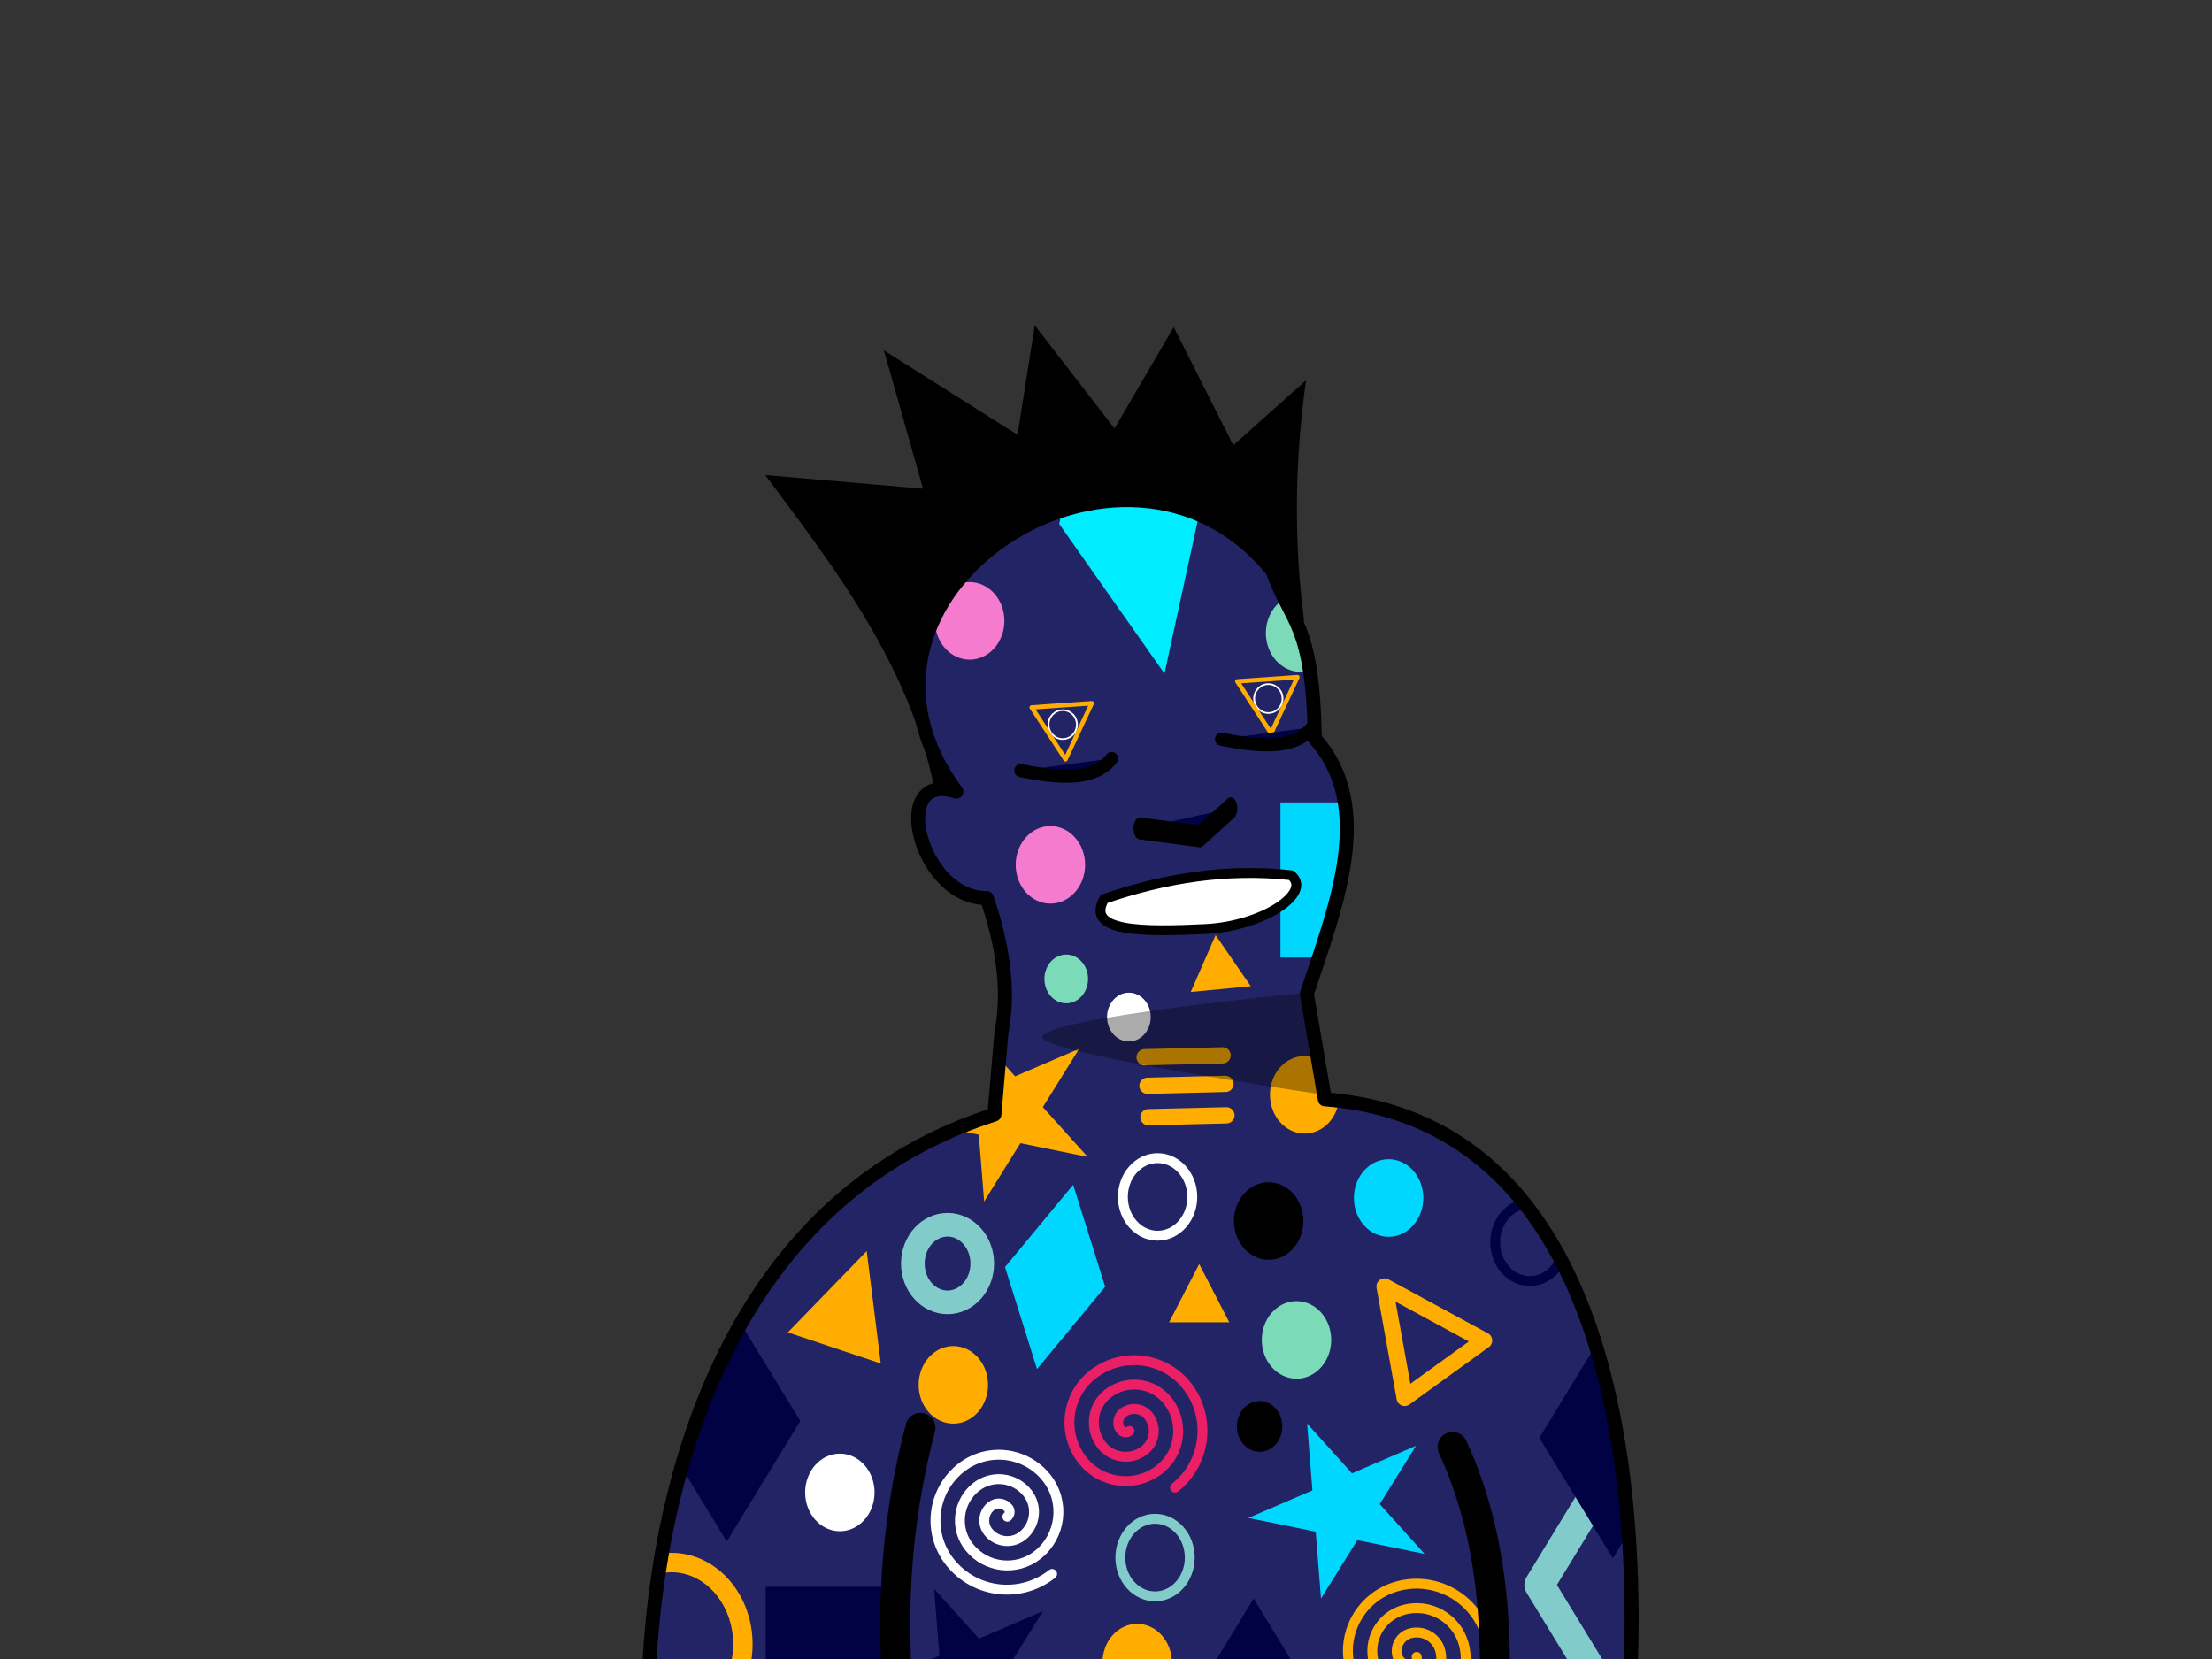 <?xml version="1.0" encoding="UTF-8" standalone="no"?>
<!DOCTYPE svg PUBLIC "-//W3C//DTD SVG 1.1//EN" "http://www.w3.org/Graphics/SVG/1.1/DTD/svg11.dtd">
<svg width="100%" height="100%" viewBox="0 0 1024 768" version="1.1" xmlns="http://www.w3.org/2000/svg" xmlns:xlink="http://www.w3.org/1999/xlink" xml:space="preserve" xmlns:serif="http://www.serif.com/" style="fill-rule:evenodd;clip-rule:evenodd;stroke-linecap:round;stroke-linejoin:round;stroke-miterlimit:1.5;">
    <rect x="0" y="0" width="1024" height="768" fill="#333333" stroke="none"/>
    <rect id="Artboard1" x="0" y="0" width="1024" height="768" style="fill:none;"/>
    <clipPath id="_clip1">
        <rect id="Artboard11" serif:id="Artboard1" x="0" y="0" width="1024" height="768"/>
    </clipPath>
    <g clip-path="url(#_clip1)">
        <path d="M433.786,371.901C423.516,308.492 382.721,258.533 354.269,219.918L427.309,226.231L409.18,162.204L471.043,201.277L479.033,150.627L515.943,198.371L543.349,151.414L570.936,206.119L604.611,176.051C599.402,212.91 598.899,249.768 603.608,286.627L594.574,368.118L433.786,371.901Z"/>
        <g transform="matrix(1.162,0,0,1.162,-48.67,-132.924)">
            <path d="M300.327,808.481C300.327,808.481 287.241,606.798 438.037,558.408L440.82,526.067C444.394,507.487 440.748,489.037 435.011,472.15C408.241,472.527 395.615,420.936 422.904,429.777C364.477,350.816 490.238,269.202 548.822,341.759C556.233,362.75 564.83,361.961 565.716,408.641C589.864,435.807 574.331,474.624 562.519,510.276L569.695,552.355C723.477,564.058 688.489,819.452 688.489,819.452L300.327,808.481Z" style="fill:rgb(34,36,101);"/>
            <clipPath id="_clip2">
                <path d="M300.327,808.481C300.327,808.481 287.241,606.798 438.037,558.408L440.82,526.067C444.394,507.487 440.748,489.037 435.011,472.15C408.241,472.527 395.615,420.936 422.904,429.777C364.477,350.816 490.238,269.202 548.822,341.759C556.233,362.75 564.83,361.961 565.716,408.641C589.864,435.807 574.331,474.624 562.519,510.276L569.695,552.355C723.477,564.058 688.489,819.452 688.489,819.452L300.327,808.481Z"/>
            </clipPath>
            <g clip-path="url(#_clip2)">
                <g transform="matrix(0.86,0,0,0.86,-88.332,208.773)">
                    <ellipse cx="462.442" cy="651.927" rx="33.103" ry="37.832" style="fill:none;stroke:rgb(255,173,0);stroke-width:9px;"/>
                </g>
                <g transform="matrix(0.86,0,0,0.86,36.321,105.112)">
                    <ellipse cx="445.417" cy="596.125" rx="16.079" ry="17.97" style="fill:none;stroke:rgb(130,203,203);stroke-width:10.95px;"/>
                </g>
                <g transform="matrix(0.86,0,0,0.86,41.877,114.372)">
                    <path d="M530.238,489.779L566.382,488.897" style="fill:none;stroke:rgb(255,173,0);stroke-width:7.53px;"/>
                </g>
                <g transform="matrix(0.86,0,0,0.86,43.015,125.749)">
                    <path d="M530.238,489.779L566.382,488.897" style="fill:none;stroke:rgb(255,173,0);stroke-width:7.53px;"/>
                </g>
                <g transform="matrix(0.86,0,0,0.86,43.394,138.265)">
                    <path d="M530.238,489.779L566.382,488.897" style="fill:none;stroke:rgb(255,173,0);stroke-width:7.53px;"/>
                </g>
                <g transform="matrix(0.86,0,0,0.86,38.622,153.434)">
                    <ellipse cx="445.417" cy="596.125" rx="16.079" ry="17.97" style="fill:rgb(255,173,0);"/>
                </g>
                <g transform="matrix(0.86,0,0,0.86,-6.59,196.295)">
                    <ellipse cx="445.417" cy="596.125" rx="16.079" ry="17.97" style="fill:white;"/>
                </g>
                <g transform="matrix(0.86,0,0,0.86,118.989,222.242)">
                    <ellipse cx="445.417" cy="596.125" rx="16.079" ry="17.97" style="fill:none;stroke:rgb(130,203,203);stroke-width:4.58px;"/>
                </g>
                <g transform="matrix(0.86,0,0,0.86,120.002,78.564)">
                    <ellipse cx="445.417" cy="596.125" rx="16.079" ry="17.97" style="fill:none;stroke:white;stroke-width:4.58px;"/>
                </g>
                <g transform="matrix(0.541,0,0,0.541,225.692,181.882)">
                    <ellipse cx="445.417" cy="596.125" rx="16.079" ry="17.97" style="fill:rgb(123,219,185);"/>
                </g>
                <g transform="matrix(0.541,0,0,0.541,250.649,197.073)">
                    <ellipse cx="445.417" cy="596.125" rx="16.079" ry="17.97" style="fill:white;"/>
                </g>
                <g transform="matrix(0.86,0,0,0.86,77.294,-53.728)">
                    <ellipse cx="445.417" cy="596.125" rx="16.079" ry="17.97" style="fill:rgb(245,123,207);"/>
                </g>
                <g transform="matrix(0.86,0,0,0.86,268.315,96.629)">
                    <ellipse cx="445.417" cy="596.125" rx="16.079" ry="17.97" style="fill:none;stroke:rgb(0,2,67);stroke-width:4.58px;"/>
                </g>
                <g transform="matrix(0.535,0.674,-0.674,0.535,491.997,684.377)">
                    <path d="M33.64,0C33.64,-18.579 18.579,-33.64 -0,-33.64C-17.149,-33.64 -31.052,-19.737 -31.052,-2.588C-31.052,13.003 -18.413,25.641 -2.823,25.641C11.208,25.641 22.583,14.267 22.583,0.235C22.583,-12.237 12.472,-22.348 -0,-22.348C-10.913,-22.348 -19.76,-13.501 -19.76,-2.588C-19.76,6.767 -12.177,14.35 -2.823,14.35C4.972,14.35 11.292,8.03 11.292,0.235C11.292,-6.001 6.236,-11.056 -0,-11.056C-4.677,-11.056 -8.469,-7.265 -8.469,-2.588C-8.469,0.53 -5.941,3.058 -2.823,3.058C-1.264,3.058 0,1.794 -0,0.235" style="fill:none;stroke:rgb(235,31,102);stroke-width:4.58px;"/>
                </g>
                <g transform="matrix(0.828,-0.235,0.235,0.828,606.218,774.282)">
                    <path d="M33.64,0C33.64,-18.579 18.579,-33.64 -0,-33.64C-17.149,-33.64 -31.052,-19.737 -31.052,-2.588C-31.052,13.003 -18.413,25.641 -2.823,25.641C11.208,25.641 22.583,14.267 22.583,0.235C22.583,-12.237 12.472,-22.348 -0,-22.348C-10.913,-22.348 -19.76,-13.501 -19.76,-2.588C-19.76,6.767 -12.177,14.35 -2.823,14.35C4.972,14.35 11.292,8.03 11.292,0.235C11.292,-6.001 6.236,-11.056 -0,-11.056C-4.677,-11.056 -8.469,-7.265 -8.469,-2.588C-8.469,0.53 -5.941,3.058 -2.823,3.058C-1.264,3.058 0,1.794 -0,0.235" style="fill:none;stroke:rgb(255,173,0);stroke-width:4.58px;"/>
                </g>
                <g transform="matrix(0.535,0.674,-0.674,0.535,443.039,718.753)">
                    <path d="M33.64,0C33.64,18.579 18.579,33.64 -0,33.64C-17.149,33.64 -31.052,19.737 -31.052,2.588C-31.052,-13.003 -18.413,-25.641 -2.823,-25.641C11.208,-25.641 22.583,-14.267 22.583,-0.235C22.583,12.237 12.472,22.348 -0,22.348C-10.913,22.348 -19.76,13.501 -19.76,2.588C-19.76,-6.767 -12.177,-14.35 -2.823,-14.35C4.972,-14.35 11.292,-8.03 11.292,-0.235C11.292,6.001 6.236,11.056 -0,11.056C-4.677,11.056 -8.469,7.265 -8.469,2.588C-8.469,-0.53 -5.941,-3.058 -2.823,-3.058C-1.264,-3.058 0,-1.794 -0,-0.235" style="fill:none;stroke:white;stroke-width:4.58px;"/>
                </g>
                <g transform="matrix(0.86,0,0,0.86,111.864,264.112)">
                    <ellipse cx="445.417" cy="596.125" rx="16.079" ry="17.97" style="fill:rgb(255,173,0);"/>
                </g>
                <g transform="matrix(0.86,0,0,0.86,178.596,37.874)">
                    <ellipse cx="445.417" cy="596.125" rx="16.079" ry="17.97" style="fill:rgb(255,173,0);"/>
                </g>
                <g>
                    <g transform="matrix(0.352,0,0,0.32,308.477,212.316)">
                        <ellipse cx="445.417" cy="596.125" rx="16.079" ry="17.97" style="fill:none;stroke:white;stroke-width:2.05px;"/>
                    </g>
                    <g transform="matrix(-0.858,0.06,-0.06,-0.858,890.853,664.68)">
                        <path d="M472.224,321.81L486.188,346.882L458.26,346.882L472.224,321.81Z" style="fill:none;stroke:rgb(255,173,0);stroke-width:2.05px;"/>
                    </g>
                </g>
                <g transform="matrix(1,0,0,1,81.92,-10.377)">
                    <g transform="matrix(0.352,0,0,0.32,308.477,212.316)">
                        <ellipse cx="445.417" cy="596.125" rx="16.079" ry="17.97" style="fill:none;stroke:white;stroke-width:2.05px;"/>
                    </g>
                    <g transform="matrix(-0.858,0.06,-0.06,-0.858,890.853,664.68)">
                        <path d="M472.224,321.81L486.188,346.882L458.26,346.882L472.224,321.81Z" style="fill:none;stroke:rgb(255,173,0);stroke-width:2.05px;"/>
                    </g>
                </g>
                <g transform="matrix(0.857,-0.082,0.082,0.857,95.089,249.872)">
                    <path d="M472.224,321.81L486.188,346.882L458.26,346.882L472.224,321.81Z" style="fill:rgb(255,173,0);"/>
                </g>
                <g transform="matrix(0.86,0,0,0.86,164.25,88.174)">
                    <ellipse cx="445.417" cy="596.125" rx="16.079" ry="17.97"/>
                </g>
                <g transform="matrix(0.86,0,0,0.86,175.341,135.531)">
                    <ellipse cx="445.417" cy="596.125" rx="16.079" ry="17.97" style="fill:rgb(123,219,185);"/>
                </g>
                <g transform="matrix(0.563,0,0,0.563,292.935,347.049)">
                    <ellipse cx="445.417" cy="596.125" rx="16.079" ry="17.97"/>
                </g>
                <g transform="matrix(0.86,0,0,0.86,212.035,78.993)">
                    <ellipse cx="445.417" cy="596.125" rx="16.079" ry="17.97" style="fill:rgb(0,215,255);"/>
                </g>
                <g transform="matrix(0.86,0,0,0.86,176.969,-146.046)">
                    <ellipse cx="445.417" cy="596.125" rx="16.079" ry="17.97" style="fill:rgb(123,219,185);"/>
                </g>
                <g transform="matrix(1.076,0,0,0.86,-48.585,114.372)">
                    <rect x="367.579" y="735.093" width="52.965" height="71.882" style="fill:rgb(0,2,67);"/>
                </g>
                <g transform="matrix(1.076,0,0,0.86,156.494,-198.129)">
                    <rect x="367.579" y="735.093" width="52.965" height="71.882" style="fill:rgb(0,215,255);"/>
                </g>
                <g transform="matrix(0.86,0,0,0.86,45.132,-150.928)">
                    <ellipse cx="445.417" cy="596.125" rx="16.079" ry="17.97" style="fill:rgb(245,123,207);"/>
                </g>
                <g transform="matrix(0.79,-0.34,0.34,0.79,-156.938,389.778)">
                    <path d="M445.417,644.361L455.397,673.77L487.694,673.77L461.566,691.946L471.546,721.355L445.417,703.18L419.288,721.355L429.268,691.946L403.139,673.77L435.437,673.77L445.417,644.361Z" style="fill:rgb(0,2,67);"/>
                </g>
                <g transform="matrix(0.79,-0.34,0.34,0.79,-8.335,323.914)">
                    <path d="M445.417,644.361L455.397,673.77L487.694,673.77L461.566,691.946L471.546,721.355L445.417,703.18L419.288,721.355L429.268,691.946L403.139,673.77L435.437,673.77L445.417,644.361Z" style="fill:rgb(0,215,255);"/>
                </g>
                <g transform="matrix(0.816,0.273,-0.273,0.816,222.459,22.832)">
                    <path d="M399.072,589.504L421.772,636.794L376.373,636.794L399.072,589.504Z" style="fill:rgb(255,173,0);"/>
                </g>
                <g transform="matrix(0.697,-0.504,0.504,0.697,18.216,417.159)">
                    <path d="M399.072,589.504L421.772,636.794L376.373,636.794L399.072,589.504Z" style="fill:none;stroke:rgb(255,173,0);stroke-width:7.53px;"/>
                </g>
                <g transform="matrix(0.79,-0.34,0.34,0.79,-142.55,165.754)">
                    <path d="M445.417,644.361L455.397,673.77L487.694,673.77L461.566,691.946L471.546,721.355L445.417,703.18L419.288,721.355L429.268,691.946L403.139,673.77L435.437,673.77L445.417,644.361Z" style="fill:rgb(255,173,0);"/>
                </g>
                <g transform="matrix(0.409,0,0,0.409,359.893,359.074)">
                    <path d="M390.56,633.011L419.88,689.76L361.24,689.76L390.56,633.011Z" style="fill:rgb(255,173,0);"/>
                </g>
                <g transform="matrix(0.86,0,0,0.86,87.45,124.137)">
                    <path d="M694.165,667.06L728.215,722.863L694.165,778.666L660.116,722.863L694.165,667.06Z" style="fill:none;stroke:rgb(130,203,203);stroke-width:13.89px;"/>
                </g>
                <g transform="matrix(0.86,0,0,0.86,-55.654,177.556)">
                    <path d="M694.165,667.06L728.215,722.863L694.165,778.666L660.116,722.863L694.165,667.06Z" style="fill:rgb(0,2,67);"/>
                </g>
                <g transform="matrix(0.586,0.115,-0.129,0.658,148.694,67.633)">
                    <path d="M694.165,667.06L728.215,722.863L694.165,778.666L660.116,722.863L694.165,667.06Z" style="fill:rgb(0,215,255);"/>
                </g>
                <g transform="matrix(0.86,0,0,0.86,-265.56,58.852)">
                    <path d="M694.165,667.06L728.215,722.863L694.165,778.666L660.116,722.863L694.165,667.06Z" style="fill:rgb(0,2,67);"/>
                </g>
                <g transform="matrix(0.86,0,0,0.86,87.45,65.543)">
                    <path d="M694.165,667.06L728.215,722.863L694.165,778.666L660.116,722.863L694.165,667.06Z" style="fill:rgb(0,2,67);"/>
                </g>
                <g transform="matrix(0.843,-0.17,0.237,1.172,-263.929,-411.839)">
                    <path d="M694.165,667.06L728.215,722.863L694.165,778.666L660.116,722.863L694.165,667.06Z" style="fill:rgb(0,237,255);"/>
                </g>
                <g transform="matrix(0.86,0,0,0.86,41.877,114.372)">
                    <path d="M605.259,459.867C605.259,459.867 481.418,471.734 482.93,480.595C484.441,489.457 653.07,513.036 653.07,513.036L605.259,459.867Z" style="fill-opacity:0.33;"/>
                </g>
            </g>
            <path d="M300.327,808.481C300.327,808.481 287.241,606.798 438.037,558.408L440.82,526.067C444.394,507.487 440.748,489.037 435.011,472.15C408.241,472.527 395.615,420.936 422.904,429.777C364.477,350.816 490.238,269.202 548.822,341.759C556.233,362.75 564.83,361.961 565.716,408.641C589.864,435.807 574.331,474.624 562.519,510.276L569.695,552.355C723.477,564.058 688.489,819.452 688.489,819.452L300.327,808.481Z" style="fill:none;stroke:black;stroke-width:5.57px;"/>
            <path d="M481.803,472.492C505.817,464.28 530.478,460.28 556.185,463.07C565.001,469.927 545.218,483.398 522.056,484.504C497.711,485.666 474.009,485.853 481.803,472.492Z" style="fill:white;stroke:black;stroke-width:3.94px;"/>
            <g transform="matrix(1,0,0,1.681,0,-297.509)">
                <path d="M496.046,441.375L519.904,443.234L532.231,436.588" style="fill:rgb(0,2,67);stroke:black;stroke-width:5.21px;"/>
            </g>
            <g transform="matrix(1,0,0,1,-47.5,-20)">
                <path d="M496.046,441.375C512.955,444.865 525.776,445.04 532.231,436.588" style="fill:rgb(0,2,67);stroke:black;stroke-width:5.21px;"/>
            </g>
            <g transform="matrix(1,0,0,1,32.5,-32.5)">
                <path d="M496.046,441.375C512.955,444.865 525.776,445.04 532.231,436.588" style="fill:rgb(0,2,67);stroke:black;stroke-width:5.21px;"/>
            </g>
            <g transform="matrix(0.86,0,0,0.86,41.877,114.372)">
                <path d="M426.394,661.489C412.053,716.165 412.836,764.359 418.598,810.419" style="fill:none;stroke:black;stroke-width:13.89px;"/>
            </g>
            <g transform="matrix(0.86,0,0,0.86,276.1,115.372)">
                <path d="M400.568,669.151C420.762,712.967 422.308,761.087 418.598,810.419" style="fill:none;stroke:black;stroke-width:13.89px;"/>
            </g>
        </g>
    </g>
</svg>
